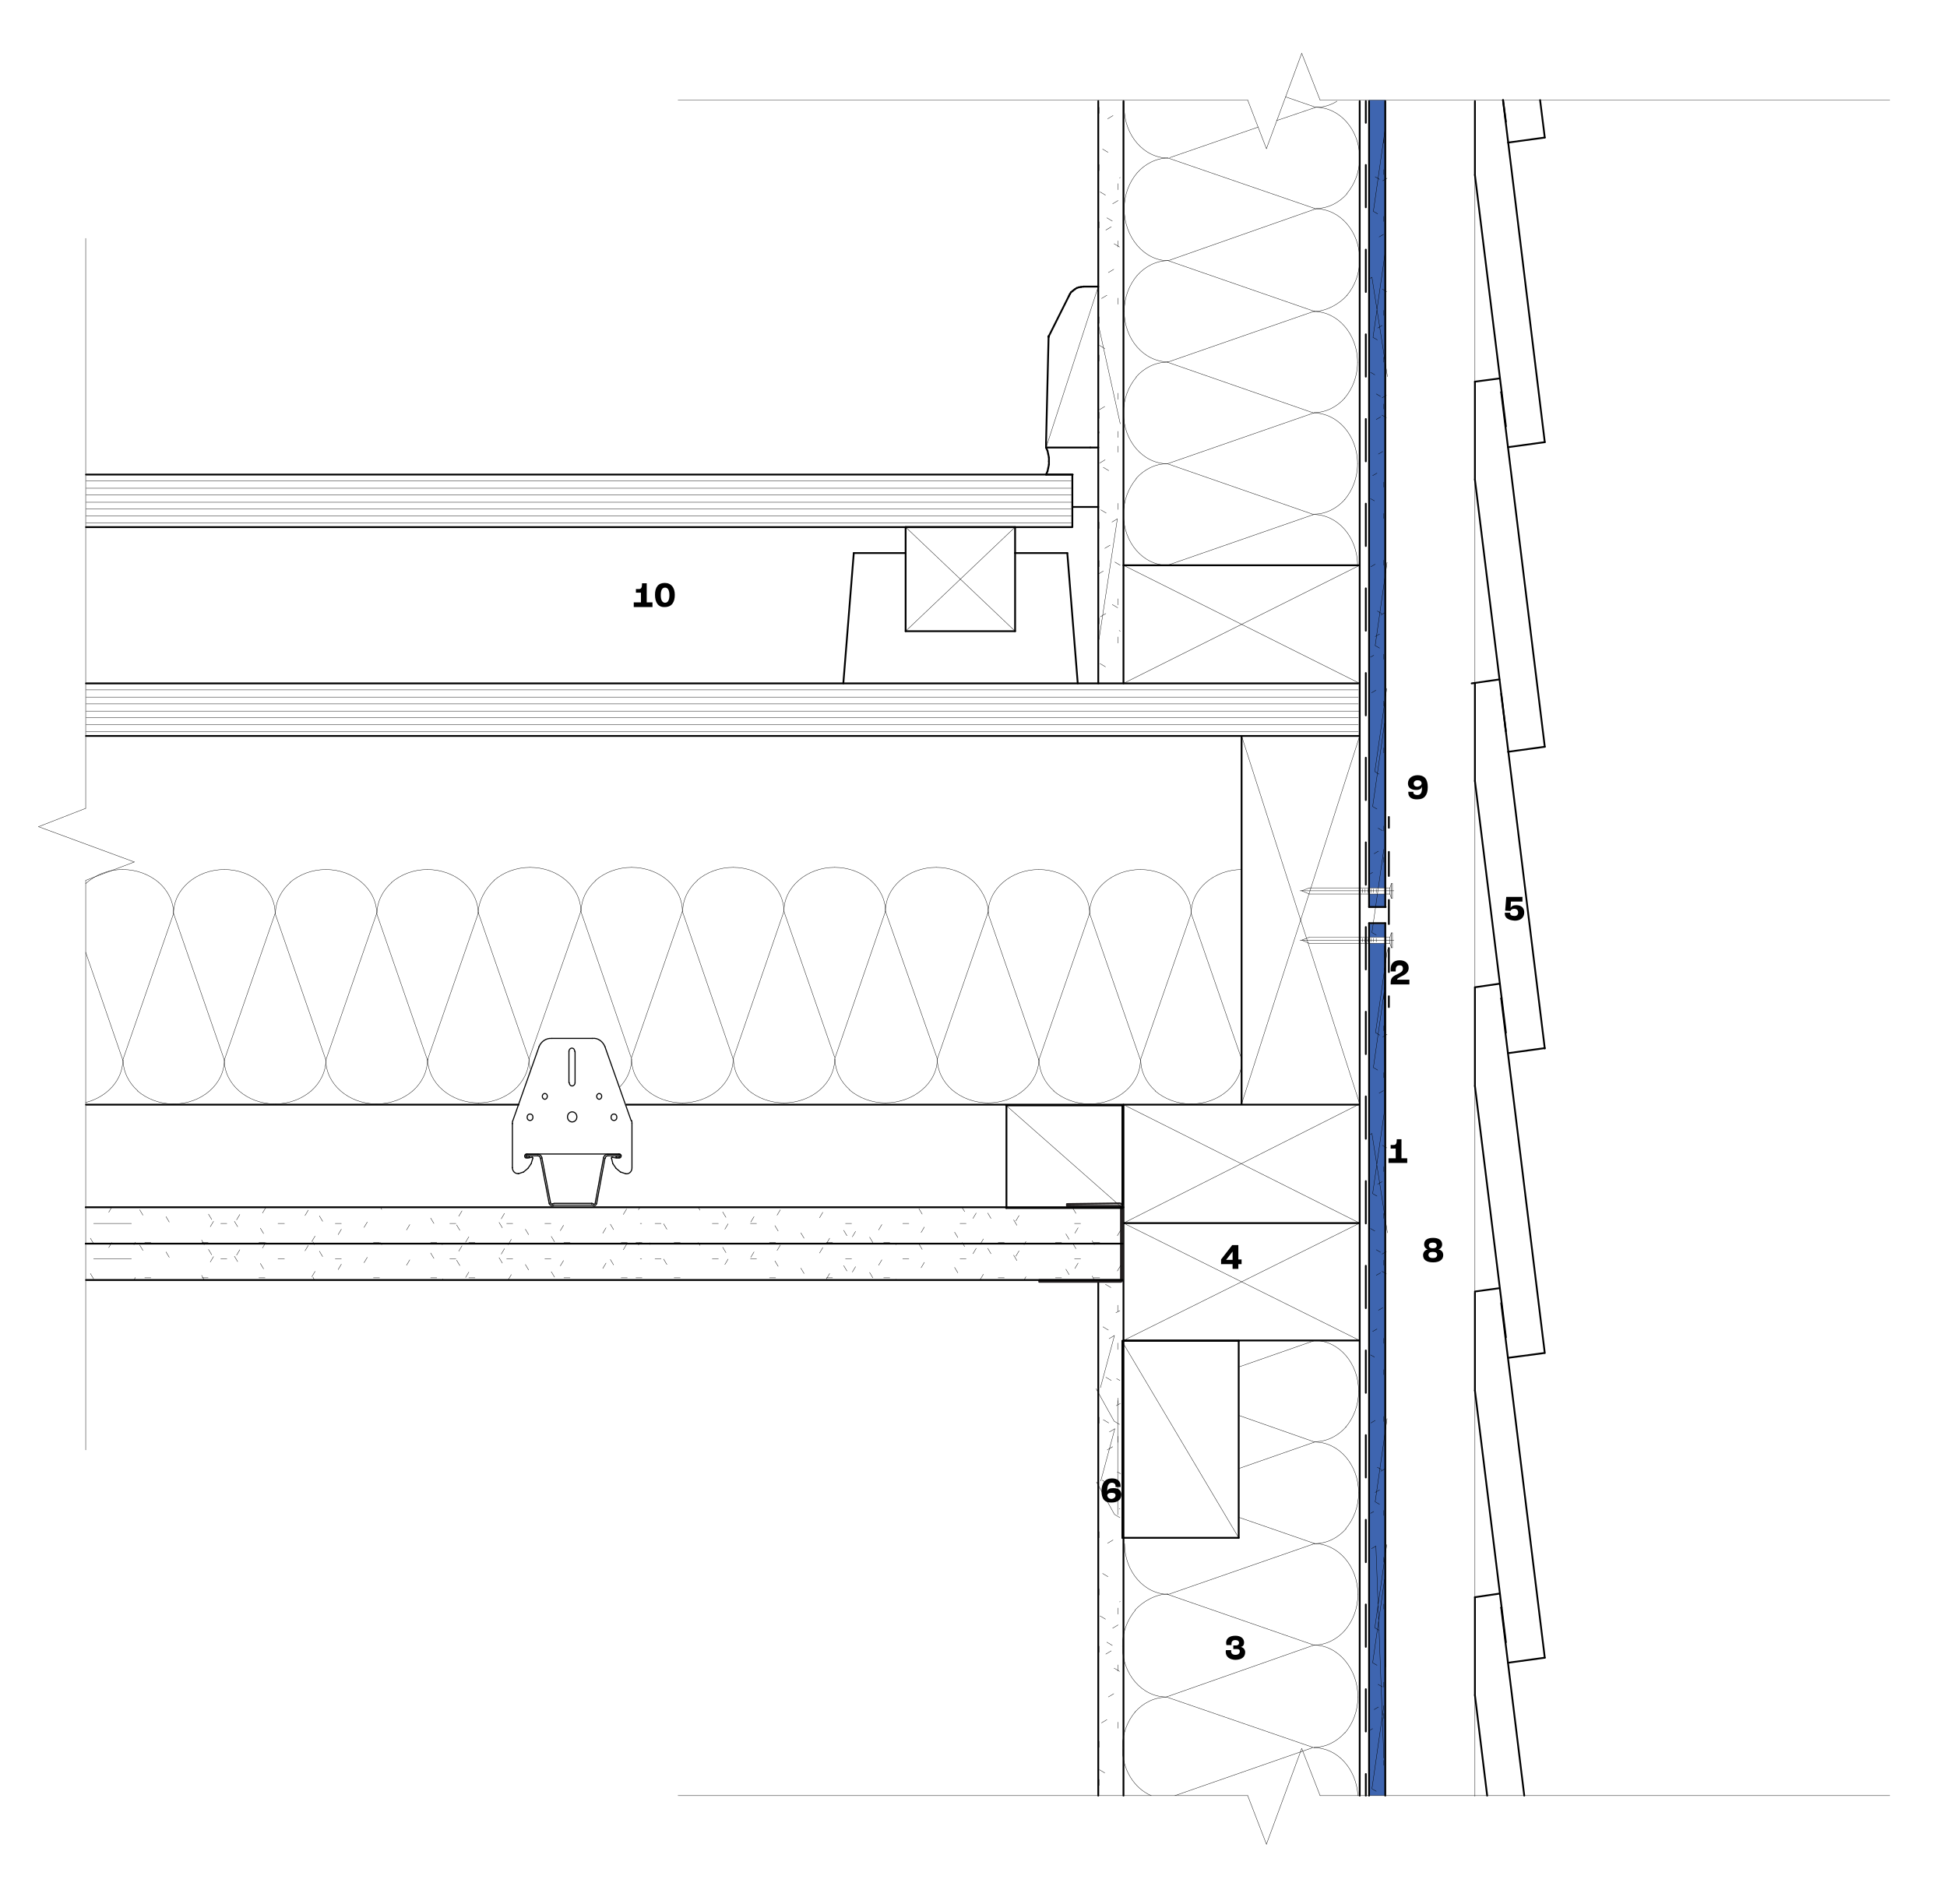 <?xml version="1.0" encoding="utf-8"?>
<!-- Generator: Adobe Illustrator 27.0.1, SVG Export Plug-In . SVG Version: 6.00 Build 0)  -->
<svg version="1.1" id="Layer_1" xmlns="http://www.w3.org/2000/svg" xmlns:xlink="http://www.w3.org/1999/xlink" x="0px" y="0px"
	 viewBox="0 0 540.7 528.9" style="enable-background:new 0 0 540.7 528.9;" xml:space="preserve">
<style type="text/css">
	.st0{fill:#3E65B0;}
	.st1{fill:none;stroke:#000000;stroke-width:0.5;stroke-linecap:round;stroke-linejoin:round;}
	.st2{fill:none;stroke:#000000;stroke-width:0.1;stroke-linecap:round;stroke-linejoin:round;}
	
		.st3{fill:none;stroke:#000000;stroke-width:0.5;stroke-linecap:round;stroke-linejoin:round;stroke-dasharray:0,0,11.759,11.759;}
	.st4{fill:none;stroke:#231F20;stroke-width:0.5;stroke-linecap:round;stroke-linejoin:round;}
	.st5{fill:none;stroke:#000000;stroke-width:0.3;stroke-linecap:round;stroke-linejoin:round;}
	.st6{fill:none;stroke:#000000;stroke-width:0.1;stroke-miterlimit:10;}
	.st7{fill:none;}
	.st8{fill:none;stroke:#000000;stroke-width:0.5;stroke-linecap:round;stroke-linejoin:round;stroke-dasharray:0,0,6.677,6.677;}
</style>
<g id="colour">
	<rect x="380.2" y="262" class="st0" width="4.5" height="236.7"/>
	<rect x="380.2" y="256.6" class="st0" width="4.5" height="3.7"/>
	<rect x="380.2" y="248.3" class="st0" width="4.5" height="3.6"/>
	<rect x="380.2" y="27.8" class="st0" width="4.6" height="218.8"/>
</g>
<g id="base">
	<g id="LWPOLYLINE">
		<polyline class="st1" points="377.6,157 312,157 312,189.8 		"/>
	</g>
	<g id="LWPOLYLINE-2">
		<line class="st1" x1="312" y1="372.3" x2="377.6" y2="372.3"/>
	</g>
	<g id="LINE">
		<line class="st1" x1="384.7" y1="251.9" x2="384.7" y2="28.1"/>
		<line class="st1" x1="384.7" y1="498.7" x2="384.7" y2="256.4"/>
	</g>
	<g id="LINE-2">
		<line class="st1" x1="312" y1="157" x2="312" y2="28.1"/>
	</g>
	<g id="LWPOLYLINE-3">
		<line class="st1" x1="344.8" y1="204.4" x2="344.8" y2="306.6"/>
	</g>
	<line class="st1" x1="305" y1="356.1" x2="305" y2="498.7"/>
	<line class="st1" x1="305" y1="28.1" x2="305" y2="189.8"/>
	<g id="LWPOLYLINE-4">
		<line class="st1" x1="312" y1="339.7" x2="377.6" y2="339.7"/>
	</g>
	<line class="st1" x1="23.9" y1="189.8" x2="377.2" y2="189.8"/>
	<line class="st1" x1="312" y1="306.8" x2="312" y2="498.7"/>
	<line class="st1" x1="377.6" y1="204.4" x2="23.9" y2="204.4"/>
	<line class="st2" x1="23.9" y1="193.6" x2="377.2" y2="193.6"/>
	<line class="st2" x1="23.9" y1="191.6" x2="377.2" y2="191.6"/>
	<line class="st2" x1="23.9" y1="197.5" x2="377.6" y2="197.5"/>
	<line class="st2" x1="23.9" y1="195.5" x2="377.2" y2="195.5"/>
	<line class="st2" x1="23.9" y1="201.3" x2="377.2" y2="201.3"/>
	<line class="st2" x1="23.9" y1="199.3" x2="377.2" y2="199.3"/>
	<line class="st2" x1="23.9" y1="203.2" x2="377.2" y2="203.2"/>
	<line class="st1" x1="144" y1="306.8" x2="23.9" y2="306.8"/>
	<line class="st1" x1="377.6" y1="306.8" x2="174" y2="306.8"/>
	<line class="st1" x1="23.9" y1="131.8" x2="297.5" y2="131.8"/>
	<polyline class="st1" points="23.9,146.4 297.8,146.4 297.8,131.8 	"/>
	<line class="st2" x1="23.9" y1="135.6" x2="297.5" y2="135.6"/>
	<line class="st2" x1="23.9" y1="133.6" x2="297.5" y2="133.6"/>
	<line class="st2" x1="23.9" y1="139.5" x2="297.8" y2="139.5"/>
	<line class="st2" x1="23.9" y1="137.5" x2="297.5" y2="137.5"/>
	<line class="st2" x1="23.9" y1="143.3" x2="297.5" y2="143.3"/>
	<line class="st2" x1="23.9" y1="141.3" x2="297.5" y2="141.3"/>
	<line class="st2" x1="23.9" y1="145.2" x2="297.5" y2="145.2"/>
	<g>
		<g id="LINE-3">
			<line class="st1" x1="305" y1="140.8" x2="297.9" y2="140.8"/>
		</g>
		<g id="LINE-4">
			<line class="st1" x1="297.9" y1="131.8" x2="290.5" y2="131.8"/>
		</g>
		<g id="LINE-5">
			<line class="st1" x1="291.3" y1="129" x2="291.3" y2="128.1"/>
		</g>
		<g id="LINE-6">
			<line class="st1" x1="302.8" y1="124.3" x2="305" y2="124.3"/>
		</g>
		<g id="LINE-7">
			<line class="st1" x1="291.3" y1="128.1" x2="291.3" y2="127.1"/>
		</g>
		<g id="LINE-8">
			<line class="st1" x1="291.3" y1="127.1" x2="291.1" y2="126.1"/>
		</g>
		<g id="LINE-9">
			<line class="st1" x1="291.1" y1="126.1" x2="290.9" y2="125.2"/>
		</g>
		<g id="LINE-10">
			<line class="st1" x1="291.1" y1="130" x2="291.3" y2="129"/>
		</g>
		<g id="LINE-11">
			<line class="st1" x1="290.5" y1="131.8" x2="290.9" y2="130.9"/>
		</g>
		<g id="LINE-12">
			<line class="st1" x1="290.9" y1="130.9" x2="291.1" y2="130"/>
		</g>
		<g id="LINE-13">
			<line class="st1" x1="290.9" y1="125.2" x2="290.5" y2="124.3"/>
		</g>
		<g id="LINE-14">
			<line class="st1" x1="297.9" y1="80.8" x2="298.4" y2="80.4"/>
		</g>
		<g id="LINE-15">
			<line class="st1" x1="298.4" y1="80.4" x2="299" y2="80"/>
		</g>
		<g id="LINE-16">
			<line class="st1" x1="299" y1="80" x2="299.6" y2="79.8"/>
		</g>
		<g id="LINE-17">
			<line class="st1" x1="299.6" y1="79.8" x2="300.2" y2="79.7"/>
		</g>
		<g id="LINE-18">
			<line class="st1" x1="300.2" y1="79.7" x2="300.9" y2="79.6"/>
		</g>
		<g id="LINE-19">
			<line class="st1" x1="300.9" y1="79.6" x2="305" y2="79.6"/>
		</g>
		<g id="LINE-20">
			<line class="st1" x1="302.8" y1="124.3" x2="290.5" y2="124.3"/>
		</g>
		<g id="LINE-21">
			<line class="st1" x1="291.2" y1="93.4" x2="291.3" y2="93.3"/>
		</g>
		<g id="LINE-22">
			<line class="st1" x1="296.8" y1="82.3" x2="297.1" y2="81.7"/>
		</g>
		<g id="LINE-23">
			<line class="st1" x1="291.3" y1="93.3" x2="296.8" y2="82.3"/>
		</g>
		<g id="LINE-24">
			<line class="st1" x1="297.1" y1="81.7" x2="297.4" y2="81.2"/>
		</g>
		<g id="LINE-25">
			<line class="st1" x1="297.4" y1="81.2" x2="297.9" y2="80.8"/>
		</g>
		<g id="LINE-26">
			<line class="st1" x1="291.2" y1="93.5" x2="291.2" y2="93.5"/>
		</g>
		<g id="LINE-27">
			<line class="st1" x1="291.2" y1="93.4" x2="291.2" y2="93.4"/>
		</g>
		<g id="LINE-28">
			<line class="st1" x1="291.2" y1="93.5" x2="291.2" y2="93.4"/>
		</g>
		<g id="LINE-29">
			<line class="st1" x1="290.5" y1="122.9" x2="291.2" y2="93.6"/>
		</g>
		<g id="LINE-30">
			<line class="st1" x1="290.5" y1="124.3" x2="290.5" y2="122.9"/>
		</g>
		<g id="LINE-31">
			<line class="st1" x1="291.2" y1="93.6" x2="291.2" y2="93.5"/>
		</g>
		<g id="LINE-32">
			<line class="st1" x1="291.2" y1="93.5" x2="291.2" y2="93.5"/>
		</g>
		<g id="LINE-33">
			<line class="st1" x1="291.2" y1="93.5" x2="291.2" y2="93.5"/>
		</g>
	</g>
	<g id="LINE-34">
		<line class="st1" x1="380.2" y1="251.9" x2="380.2" y2="28.1"/>
		<line class="st1" x1="380.2" y1="498.7" x2="380.2" y2="256.4"/>
	</g>
	<g id="LINE-35">
		<g>
			<line class="st1" x1="379.3" y1="498.7" x2="379.3" y2="492.7"/>
			<line class="st3" x1="379.3" y1="480.9" x2="379.3" y2="39.9"/>
			<line class="st1" x1="379.3" y1="34.1" x2="379.3" y2="28.1"/>
		</g>
	</g>
	<line class="st1" x1="377.6" y1="498.7" x2="377.6" y2="28.1"/>
	<line class="st1" x1="380.2" y1="251.9" x2="384.8" y2="251.9"/>
	<line class="st1" x1="384.7" y1="256.4" x2="380.2" y2="256.4"/>
</g>
<g id="Layer_10">
	<path class="st4" d="M296.3,334.4v0.5h14.8c0,0,0.1,0,0.1,0c0.1,0.1,0.1,0.2,0.1,0.2v20.2c0,0,0,0.1,0,0.1
		c-0.1,0.1-0.2,0.1-0.2,0.1h-22.5v0.5h22.5c0.1,0,0.2,0,0.2,0c0.3-0.1,0.5-0.4,0.5-0.6c0,0,0-0.1,0-0.1l0-20.3c0,0,0-0.1,0-0.2
		c-0.1-0.2-0.1-0.3-0.2-0.3c0,0-0.1-0.1-0.3-0.2c-0.1,0-0.2-0.1-0.3-0.1L296.3,334.4L296.3,334.4z"/>
	<line class="st1" x1="23.9" y1="355.5" x2="311.8" y2="355.5"/>
	<line class="st1" x1="23.8" y1="335.3" x2="312" y2="335.3"/>
	<line class="st1" x1="23.8" y1="345.4" x2="311.8" y2="345.4"/>
	<g>
		<path class="st5" d="M167.6,321.6c0.1-0.6,0.6-1,1.1-1"/>
		<path class="st5" d="M153.6,334.7c-0.4,0.3-1,0-1.1-0.5"/>
		<line class="st5" x1="171.9" y1="321" x2="168.8" y2="321"/>
		<line class="st5" x1="171.1" y1="321.1" x2="171.9" y2="321.1"/>
		<line class="st5" x1="171.8" y1="321.5" x2="171.1" y2="321.5"/>
		<line class="st5" x1="168.8" y1="320.6" x2="171.8" y2="320.6"/>
		<path class="st5" d="M146.4,321.5c-0.2,0-0.4-0.2-0.4-0.5c0-0.3,0.2-0.5,0.4-0.5"/>
		<line class="st5" x1="147" y1="321.5" x2="146.4" y2="321.5"/>
		<line class="st5" x1="147" y1="321.1" x2="147" y2="321.5"/>
		<path class="st5" d="M153.8,334.7c-0.1,0-0.1,0-0.2,0.1"/>
		<line class="st5" x1="164.3" y1="334.7" x2="153.8" y2="334.7"/>
		<path class="st5" d="M164.5,334.7c-0.1,0-0.1-0.1-0.2-0.1"/>
		<path class="st5" d="M165.7,334.2c-0.1,0.6-0.7,0.8-1.1,0.5"/>
		<line class="st5" x1="168" y1="321.7" x2="165.7" y2="334.2"/>
		<path class="st5" d="M168.8,321c-0.4,0-0.7,0.3-0.7,0.7"/>
		<path class="st5" d="M171.9,321.1C171.9,321.1,171.9,321,171.9,321.1C171.9,321,171.9,321,171.9,321.1"/>
		<line class="st5" x1="171.1" y1="321.5" x2="171.1" y2="321.1"/>
		<path class="st5" d="M171.8,321.5c0.2,0,0.4-0.2,0.4-0.5c0-0.3-0.2-0.5-0.4-0.5"/>
		<line class="st5" x1="165.3" y1="334.1" x2="167.6" y2="321.6"/>
		<path class="st5" d="M164.8,334.4c0.2,0.1,0.5,0,0.5-0.2"/>
		<path class="st5" d="M164.3,334.2c0.2,0,0.3,0,0.4,0.1"/>
		<line class="st5" x1="153.8" y1="334.2" x2="164.3" y2="334.2"/>
		<path class="st5" d="M153.4,334.4c0.1-0.1,0.3-0.1,0.4-0.1"/>
		<path class="st5" d="M152.9,334.1c0,0.3,0.3,0.4,0.5,0.2"/>
		<line class="st5" x1="150.5" y1="321.6" x2="152.9" y2="334.1"/>
		<path class="st5" d="M149.4,320.6c0.5,0,1,0.4,1.1,1"/>
		<line class="st5" x1="146.4" y1="320.6" x2="149.4" y2="320.6"/>
		<line class="st5" x1="146.3" y1="321.1" x2="147" y2="321.1"/>
		<path class="st5" d="M146.3,321C146.3,321,146.3,321,146.3,321C146.3,321,146.3,321.1,146.3,321"/>
		<line class="st5" x1="149.4" y1="321" x2="146.3" y2="321"/>
		<path class="st5" d="M150.1,321.7c-0.1-0.4-0.4-0.7-0.7-0.7"/>
		<line class="st5" x1="152.5" y1="334.2" x2="150.1" y2="321.7"/>
		<line class="st5" x1="172.2" y1="320.6" x2="171.8" y2="320.6"/>
		<path class="st5" d="M158,292c0-0.5,0.4-0.9,0.8-0.9c0.5,0,0.8,0.4,0.8,0.9"/>
		<line class="st5" x1="158" y1="300.7" x2="158" y2="292"/>
		<path class="st5" d="M159.7,300.7c0,0.5-0.4,0.9-0.8,0.9c-0.5,0-0.8-0.4-0.8-0.9"/>
		<line class="st5" x1="159.7" y1="292" x2="159.7" y2="300.7"/>
		<ellipse class="st5" cx="147.2" cy="310.3" rx="0.8" ry="0.9"/>
		<path class="st5" d="M160.2,310.2c0,0.8-0.6,1.4-1.3,1.4c-0.7,0-1.3-0.6-1.3-1.4s0.6-1.4,1.3-1.4
			C159.6,308.8,160.2,309.4,160.2,310.2z"/>
		<path class="st5" d="M152,304.5c0,0.4-0.3,0.8-0.7,0.8c-0.4,0-0.7-0.4-0.7-0.8s0.3-0.8,0.7-0.8C151.7,303.7,152,304,152,304.5z"/>
		<path class="st5" d="M167.1,304.5c0,0.4-0.3,0.8-0.7,0.8c-0.4,0-0.7-0.4-0.7-0.8s0.3-0.8,0.7-0.8
			C166.8,303.7,167.1,304,167.1,304.5z"/>
		<ellipse class="st5" cx="170.5" cy="310.3" rx="0.8" ry="0.9"/>
		<path class="st5" d="M147.8,321.4l-1.2,0.2h-0.3c-0.3,0.1-0.6-0.1-0.6-0.5c0-0.3,0.2-0.6,0.5-0.6H172c0.3,0,0.6,0.3,0.5,0.6
			c0,0.3-0.3,0.6-0.6,0.5h-0.8l-1.2-0.2"/>
		<path class="st5" d="M148,321.6c0-0.1-0.1-0.2-0.2-0.2"/>
		<line class="st5" x1="147.5" y1="323.2" x2="148" y2="321.6"/>
		<line class="st5" x1="146.6" y1="324.5" x2="147.5" y2="323.2"/>
		<line class="st5" x1="145.4" y1="325.5" x2="146.6" y2="324.5"/>
		<line class="st5" x1="143.9" y1="326" x2="145.4" y2="325.5"/>
		<path class="st5" d="M142.3,324.3c0,1,0.8,1.8,1.7,1.6"/>
		<line class="st5" x1="142.3" y1="312" x2="142.3" y2="324.3"/>
		<path class="st5" d="M142.4,311.3c-0.1,0.2-0.1,0.5-0.1,0.8"/>
		<line class="st5" x1="149.7" y1="290.7" x2="142.4" y2="311.3"/>
		<path class="st5" d="M153.2,288.4c-1.5-0.1-2.9,0.8-3.5,2.3"/>
		<line class="st5" x1="164.5" y1="288.4" x2="153.2" y2="288.4"/>
		<path class="st5" d="M168,290.7c-0.6-1.5-2-2.5-3.5-2.3"/>
		<line class="st5" x1="175.3" y1="311.3" x2="168" y2="290.7"/>
		<path class="st5" d="M175.5,312c0-0.3,0-0.5-0.1-0.8"/>
		<line class="st5" x1="175.5" y1="324.3" x2="175.5" y2="312"/>
		<path class="st5" d="M173.8,326c0.9,0.1,1.7-0.6,1.7-1.6"/>
		<line class="st5" x1="172.3" y1="325.5" x2="173.8" y2="326"/>
		<line class="st5" x1="171.1" y1="324.5" x2="172.3" y2="325.5"/>
		<line class="st5" x1="170.2" y1="323.2" x2="171.1" y2="324.5"/>
		<line class="st5" x1="169.8" y1="321.6" x2="170.2" y2="323.2"/>
		<path class="st5" d="M170,321.4c-0.1,0-0.2,0.1-0.2,0.2"/>
	</g>
</g>
<g id="timber_cut">
	<g id="LINE-36">
		<polyline class="st2" points="344.8,204.4 377.6,306.6 312,339.7 377.6,372.3 		"/>
	</g>
	<g id="LINE-37">
		<line class="st2" x1="377.6" y1="204.4" x2="344.8" y2="306.6"/>
	</g>
	<g id="LINE-38">
		<line class="st2" x1="312" y1="189.8" x2="377.6" y2="157"/>
	</g>
	<g id="LINE-39">
		<line class="st2" x1="377.6" y1="189.8" x2="312" y2="157"/>
	</g>
	<polyline class="st2" points="312,372.3 377.6,339.7 312,306.8 	"/>
	<line class="st2" x1="281.9" y1="175.3" x2="251.5" y2="146.4"/>
	<line class="st2" x1="281.9" y1="146.4" x2="251.5" y2="175.3"/>
	<line class="st6" x1="305" y1="79.6" x2="290.5" y2="124.3"/>
</g>
<g id="insul">
	<g>
		<g>
			<g>
				<path class="st2" d="M377,128.8c0,3.9-1.4,7.4-3.6,10"/>
				<path class="st2" d="M373.5,138.7c-2.2,2.5-5.3,4.1-8.6,4.1"/>
				<path class="st2" d="M377,100.6c0,3.9-1.4,7.4-3.6,10"/>
				<path class="st2" d="M373.5,110.5c-2.2,2.5-5.3,4.1-8.6,4.1"/>
				<path class="st2" d="M324.2,128.8c-6.7,0-12.2-6.3-12.2-14.1"/>
				<path class="st2" d="M324.2,157c-6.7,0-12.2-6.3-12.2-14.1"/>
				<line class="st2" x1="364.8" y1="86.5" x2="324.2" y2="100.6"/>
				<path class="st2" d="M364.8,86.5c6.7,0,12.2,6.3,12.2,14.1"/>
				<path class="st2" d="M364.8,114.7c6.7,0,12.2,6.3,12.2,14.1"/>
				<line class="st2" x1="364.8" y1="114.7" x2="324.2" y2="128.8"/>
				<path class="st2" d="M312,142.9c0-3.9,1.4-7.4,3.6-10"/>
				<path class="st2" d="M315.5,132.9c2.2-2.5,5.3-4.1,8.6-4.1"/>
				<line class="st2" x1="364.8" y1="142.9" x2="324.2" y2="128.8"/>
				<path class="st2" d="M312,114.7c0-3.9,1.4-7.4,3.6-10"/>
				<path class="st2" d="M315.5,104.7c2.2-2.5,5.3-4.1,8.6-4.1"/>
				<line class="st2" x1="364.8" y1="114.7" x2="324.2" y2="100.6"/>
				<path class="st2" d="M364.8,142.9c6.7,0,12.2,6.3,12.2,14.1"/>
				<line class="st2" x1="364.8" y1="142.9" x2="324.2" y2="157"/>
			</g>
			<g>
				<line class="st2" x1="324.4" y1="72.4" x2="365.1" y2="86.5"/>
				<path class="st2" d="M324.4,100.5c-6.7,0-12.2-6.3-12.2-14.1"/>
				<path class="st2" d="M312.2,86.5c0-3.9,1.4-7.4,3.6-10"/>
				<path class="st2" d="M315.8,76.5c2.2-2.5,5.3-4.1,8.6-4.1"/>
				<path class="st2" d="M377.6,43.8c0,3.9-1.4,7.4-3.6,10"/>
				<path class="st2" d="M374.1,53.8c-2.2,2.5-5.3,4.1-8.6,4.1"/>
				<path class="st2" d="M371.3,28.1c-1.7,1.1-3.7,1.7-5.8,1.7"/>
				<path class="st2" d="M365.4,29.8c6.7,0,12.2,6.3,12.2,14.1"/>
				<line class="st2" x1="349.4" y1="35.3" x2="324.8" y2="43.8"/>
				<line class="st2" x1="365.4" y1="29.8" x2="354.5" y2="33.5"/>
				<line class="st2" x1="365.4" y1="58" x2="324.4" y2="43.9"/>
				<line class="st2" x1="365.4" y1="29.8" x2="357" y2="26.9"/>
				<line class="st2" x1="365.4" y1="58" x2="324.4" y2="72.4"/>
			</g>
			<g>
				<path class="st2" d="M377.6,72.1c0,3.9-1.4,7.4-3.6,10"/>
				<path class="st2" d="M374.1,82c-2.2,2.5-5.9,4.5-9.2,4.5"/>
				<path class="st2" d="M365.4,58c6.7,0,12.2,6.3,12.2,14.1"/>
			</g>
		</g>
		<g>
			<path class="st2" d="M324.4,43.9c-6.7,0-12.2-6.3-12.2-14.1"/>
			<path class="st2" d="M324.4,72.4c-6.7,0-12.2-6.6-12.2-14.4"/>
			<path class="st2" d="M312.2,58c0-3.9,1.4-7.4,3.6-10"/>
			<path class="st2" d="M315.8,48c2.2-2.5,5.3-4.1,8.6-4.1"/>
			<path class="st2" d="M312.2,29.8c0-0.6,0-1.2,0.1-1.7"/>
		</g>
	</g>
	<g>
		<g>
			<g>
				<g>
					<path class="st2" d="M316.7,241.5c3.9,0,7.4,1.4,10,3.6"/>
					<path class="st2" d="M326.7,245.1c2.5,2.2,4.1,5.3,4.1,8.6"/>
					<path class="st2" d="M288.5,241.5c3.9,0,7.4,1.4,10,3.6"/>
					<path class="st2" d="M298.5,245.1c2.5,2.2,4.1,5.3,4.1,8.6"/>
					<path class="st2" d="M316.7,294.4c0,6.7-6.3,12.2-14.1,12.2"/>
					<path class="st2" d="M344.9,294.4c0,6.7-6.3,12.2-14.1,12.2"/>
					<line class="st2" x1="274.4" y1="253.7" x2="288.5" y2="294.4"/>
					<path class="st2" d="M274.4,253.7c0-6.7,6.3-12.2,14.1-12.2"/>
					<path class="st2" d="M302.6,253.7c0-6.7,6.3-12.2,14.1-12.2"/>
					<line class="st2" x1="302.6" y1="253.7" x2="316.7" y2="294.4"/>
					<path class="st2" d="M330.8,306.6c-3.9,0-7.4-1.4-10-3.6"/>
					<path class="st2" d="M320.9,303c-2.5-2.2-4.1-5.3-4.1-8.6"/>
					<line class="st2" x1="330.8" y1="253.7" x2="316.7" y2="294.4"/>
					<path class="st2" d="M302.6,306.6c-3.9,0-7.4-1.4-10-3.6"/>
					<path class="st2" d="M292.7,303c-2.5-2.2-4.1-5.3-4.1-8.6"/>
					<line class="st2" x1="302.6" y1="253.7" x2="288.5" y2="294.4"/>
					<path class="st2" d="M330.8,253.7c0-6.7,6.3-12.2,14.1-12.2"/>
					<line class="st2" x1="330.8" y1="253.7" x2="344.9" y2="294.4"/>
				</g>
				<g>
					<line class="st2" x1="260.3" y1="294.1" x2="274.4" y2="253.4"/>
					<path class="st2" d="M288.5,294.1c0,6.7-6.3,12.2-14.1,12.2"/>
					<path class="st2" d="M274.4,306.3c-3.9,0-7.4-1.4-10-3.6"/>
					<path class="st2" d="M264.4,302.7c-2.5-2.2-4.1-5.3-4.1-8.6"/>
					<path class="st2" d="M231.8,240.9c3.9,0,7.4,1.4,10,3.6"/>
					<path class="st2" d="M241.8,244.5c2.5,2.2,4.1,5.3,4.1,8.6"/>
					<path class="st2" d="M203.6,240.9c3.9,0,7.4,1.4,10,3.6"/>
					<path class="st2" d="M213.6,244.5c2.5,2.2,4.1,5.3,4.1,8.6"/>
					<path class="st2" d="M217.7,253.1c0-6.7,6.3-12.2,14.1-12.2"/>
					<line class="st2" x1="217.7" y1="253.1" x2="231.8" y2="293.7"/>
					<line class="st2" x1="245.9" y1="253.1" x2="231.8" y2="294.1"/>
					<line class="st2" x1="217.7" y1="253.1" x2="203.6" y2="294.1"/>
					<line class="st2" x1="245.9" y1="253.1" x2="260.3" y2="294.1"/>
				</g>
				<g>
					<path class="st2" d="M260,240.9c3.9,0,7.4,1.4,10,3.6"/>
					<path class="st2" d="M270,244.5c2.5,2.2,4.5,5.9,4.5,9.2"/>
					<path class="st2" d="M245.9,253.1c0-6.7,6.3-12.2,14.1-12.2"/>
				</g>
			</g>
			<g>
				<path class="st2" d="M231.8,294.1c0,6.7-6.3,12.2-14.1,12.2"/>
				<path class="st2" d="M260.3,294.1c0,6.7-6.6,12.2-14.4,12.2"/>
				<path class="st2" d="M245.9,306.3c-3.9,0-7.4-1.4-10-3.6"/>
				<path class="st2" d="M236,302.7c-2.5-2.2-4.1-5.3-4.1-8.6"/>
				<path class="st2" d="M217.7,306.3c-3.9,0-7.4-1.4-10-3.6"/>
				<path class="st2" d="M207.8,302.7c-2.5-2.2-4.1-5.3-4.1-8.6"/>
			</g>
		</g>
		<g>
			<g>
				<g>
					<path class="st2" d="M90.5,241.5c-3.9,0-7.4,1.4-10,3.6"/>
					<path class="st2" d="M80.6,245.1c-2.5,2.2-4.1,5.3-4.1,8.6"/>
					<path class="st2" d="M118.7,241.5c-3.9,0-7.4,1.4-10,3.6"/>
					<path class="st2" d="M108.8,245.1c-2.5,2.2-4.1,5.3-4.1,8.6"/>
					<path class="st2" d="M90.5,294.4c0,6.7,6.3,12.2,14.1,12.2"/>
					<path class="st2" d="M62.3,294.4c0,6.7,6.3,12.2,14.1,12.2"/>
					<line class="st2" x1="132.8" y1="253.7" x2="118.7" y2="294.4"/>
					<path class="st2" d="M132.8,253.7c0-6.7-6.3-12.2-14.1-12.2"/>
					<path class="st2" d="M104.6,253.7c0-6.7-6.3-12.2-14.1-12.2"/>
					<line class="st2" x1="104.6" y1="253.7" x2="90.5" y2="294.4"/>
					<path class="st2" d="M76.4,306.6c3.9,0,7.4-1.4,10-3.6"/>
					<path class="st2" d="M86.4,303c2.5-2.2,4.1-5.3,4.1-8.6"/>
					<line class="st2" x1="76.4" y1="253.7" x2="90.5" y2="294.4"/>
					<path class="st2" d="M104.6,306.6c3.9,0,7.4-1.4,10-3.6"/>
					<path class="st2" d="M114.6,303c2.5-2.2,4.1-5.3,4.1-8.6"/>
					<line class="st2" x1="104.6" y1="253.7" x2="118.7" y2="294.4"/>
					<path class="st2" d="M76.4,253.7c0-6.7-6.3-12.2-14.1-12.2"/>
					<line class="st2" x1="76.4" y1="253.7" x2="62.3" y2="294.4"/>
				</g>
				<g>
					<line class="st2" x1="146.9" y1="294.1" x2="132.8" y2="253.4"/>
					<path class="st2" d="M118.8,294.1c0,6.7,6.3,12.2,14.1,12.2"/>
					<path class="st2" d="M132.8,306.3c3.9,0,7.4-1.4,10-3.6"/>
					<path class="st2" d="M142.8,302.7c2.5-2.2,4.1-5.3,4.1-8.6"/>
					<path class="st2" d="M175.4,240.9c-3.9,0-7.4,1.4-10,3.6"/>
					<path class="st2" d="M165.5,244.5c-2.5,2.2-4.1,5.3-4.1,8.6"/>
					<path class="st2" d="M203.6,240.9c-3.9,0-7.4,1.4-10,3.6"/>
					<path class="st2" d="M193.7,244.5c-2.5,2.2-4.1,5.3-4.1,8.6"/>
					<path class="st2" d="M189.5,253.1c0-6.7-6.3-12.2-14.1-12.2"/>
					<line class="st2" x1="189.5" y1="253.1" x2="175.4" y2="293.7"/>
					<line class="st2" x1="161.3" y1="253.1" x2="175.4" y2="294.1"/>
					<line class="st2" x1="189.5" y1="253.1" x2="203.6" y2="294.1"/>
					<line class="st2" x1="161.3" y1="253.1" x2="146.9" y2="294.1"/>
				</g>
				<g>
					<path class="st2" d="M147.2,240.9c-3.9,0-7.4,1.4-10,3.6"/>
					<path class="st2" d="M137.3,244.5c-2.5,2.2-4.5,5.9-4.5,9.2"/>
					<path class="st2" d="M161.3,253.1c0-6.7-6.3-12.2-14.1-12.2"/>
				</g>
			</g>
			<g>
				<path class="st2" d="M175.4,294.1c0,6.7,6.3,12.2,14.1,12.2"/>
				<path class="st2" d="M146.9,294.1c0,1.1,0.2,2.1,0.5,3.1"/>
				<path class="st2" d="M172,302c2.1-2.1,3.4-4.9,3.4-7.9"/>
				<path class="st2" d="M189.5,306.3c3.9,0,7.4-1.4,10-3.6"/>
				<path class="st2" d="M199.5,302.7c2.5-2.2,4.1-5.3,4.1-8.6"/>
			</g>
		</g>
		<g>
			<path class="st2" d="M34.1,241.5c3.9,0,7.4,1.4,10,3.6"/>
			<path class="st2" d="M44.1,245.1c2.5,2.2,4.1,5.3,4.1,8.6"/>
			<path class="st2" d="M34.1,294.4c0,5.6-4.4,10.3-10.3,11.8"/>
			<path class="st2" d="M62.3,294.4c0,6.7-6.3,12.2-14.1,12.2"/>
			<path class="st2" d="M23.8,245.4c2.6-2.4,6.2-3.9,10.3-3.9"/>
			<line class="st2" x1="23.8" y1="264.5" x2="34.1" y2="294.4"/>
			<path class="st2" d="M48.2,306.6c-3.9,0-7.4-1.4-10-3.6"/>
			<path class="st2" d="M38.3,303c-2.5-2.2-4.1-5.3-4.1-8.6"/>
			<line class="st2" x1="48.2" y1="253.7" x2="34.1" y2="294.4"/>
			<path class="st2" d="M48.2,253.7c0-6.7,6.3-12.2,14.1-12.2"/>
			<line class="st2" x1="48.2" y1="253.7" x2="62.3" y2="294.4"/>
		</g>
	</g>
	<g>
		<g>
			<g>
				<path class="st2" d="M365.1,400.5c6.7,0,12.2,6.3,12.2,14.1"/>
				<path class="st2" d="M365.1,372.3c6.7,0,12.2,6.3,12.2,14.1"/>
				<line class="st2" x1="324.5" y1="442.8" x2="365.1" y2="428.7"/>
				<path class="st2" d="M324.5,442.8c-6.7,0-12.2-6.3-12.2-14.1"/>
				<line class="st2" x1="344.2" y1="407.8" x2="365.1" y2="400.5"/>
				<path class="st2" d="M377.3,386.4c0,3.9-1.4,7.4-3.6,10"/>
				<path class="st2" d="M373.8,396.3c-2.2,2.5-5.3,4.1-8.6,4.1"/>
				<line class="st2" x1="344" y1="393.1" x2="365.1" y2="400.5"/>
				<path class="st2" d="M377.3,414.6c0,3.9-1.4,7.4-3.6,10"/>
				<path class="st2" d="M373.8,424.6c-2.2,2.5-5.3,4.1-8.6,4.1"/>
				<line class="st2" x1="344" y1="421.4" x2="365.1" y2="428.7"/>
				<line class="st2" x1="344.2" y1="379.6" x2="365.1" y2="372.3"/>
			</g>
			<g>
				<line class="st2" x1="364.9" y1="456.9" x2="324.2" y2="442.8"/>
				<path class="st2" d="M364.9,428.7c6.7,0,12.2,6.3,12.2,14.1"/>
				<path class="st2" d="M377.1,442.8c0,3.9-1.4,7.4-3.6,10"/>
				<path class="st2" d="M373.5,452.8c-2.2,2.5-5.3,4.1-8.6,4.1"/>
				<path class="st2" d="M311.7,485.4c0-3.9,1.4-7.4,3.6-10"/>
				<path class="st2" d="M315.2,475.5c2.2-2.5,5.3-4.1,8.6-4.1"/>
				<path class="st2" d="M319.7,498.7c-4.7-2-8-7.2-8-13.2"/>
				<line class="st2" x1="326.3" y1="498.7" x2="364.5" y2="485.4"/>
				<line class="st2" x1="323.9" y1="471.3" x2="364.9" y2="485.4"/>
				<line class="st2" x1="323.9" y1="471.3" x2="364.9" y2="456.9"/>
			</g>
			<g>
				<path class="st2" d="M311.7,457.2c0-3.9,1.4-7.4,3.6-10"/>
				<path class="st2" d="M315.2,447.2c2.2-2.5,5.9-4.5,9.2-4.5"/>
				<path class="st2" d="M323.9,471.3c-6.7,0-12.2-6.3-12.2-14.1"/>
			</g>
		</g>
		<g>
			<path class="st2" d="M364.9,485.4c6.5,0,11.8,5.9,12.2,13.3"/>
			<path class="st2" d="M364.9,456.9c6.7,0,12.2,6.6,12.2,14.4"/>
			<path class="st2" d="M377.1,471.3c0,3.9-1.4,7.4-3.6,10"/>
			<path class="st2" d="M373.5,481.2c-2.2,2.5-5.3,4.1-8.6,4.1"/>
		</g>
	</g>
</g>
<g id="cradles">
	<g>
		<g id="LINE-40">
			<line class="st1" x1="251.5" y1="146.4" x2="251.5" y2="153.6"/>
		</g>
		<g id="LINE-41">
			<line class="st1" x1="281.9" y1="153.6" x2="281.9" y2="146.4"/>
		</g>
		<g id="LINE-42">
			<line class="st1" x1="281.9" y1="146.4" x2="251.5" y2="146.4"/>
		</g>
		<g id="LINE-43">
			<line class="st1" x1="281.9" y1="153.6" x2="281.9" y2="175.3"/>
		</g>
		<g id="LINE-44">
			<line class="st1" x1="281.9" y1="175.3" x2="251.5" y2="175.3"/>
		</g>
		<g id="LINE-45">
			<line class="st1" x1="251.5" y1="175.3" x2="251.5" y2="153.6"/>
		</g>
		<g id="LINE-46">
			<line class="st1" x1="237.1" y1="153.6" x2="234.2" y2="189.8"/>
		</g>
		<g id="LINE-47">
			<line class="st1" x1="251.5" y1="153.6" x2="237.1" y2="153.6"/>
		</g>
		<g id="LINE-48">
			<line class="st1" x1="299.3" y1="189.8" x2="296.4" y2="153.6"/>
		</g>
		<g id="LINE-49">
			<line class="st1" x1="296.4" y1="153.6" x2="281.9" y2="153.6"/>
		</g>
	</g>
</g>
<g id="conc">
	<g id="HATCH">
		<polyline class="st7" points="83.4,345.7 178.2,345.7 178.2,335.3 		"/>
		<path class="st2" d="M61.3,339.8h1.7 M77.2,339.8H79 M177.8,339.8h0.4 M40.2,345.1h1.7 M56.1,345.1h1.7 M156.6,345.1h1.7
			 M172.5,345.1h1.7 M93.1,339.8h1.7 M124.9,339.8h1.7 M71.9,345.1h1.7 M103.7,345.1h1.7 M26,339.8h8.8h1.7 M140.7,339.8h1.7
			 M151.3,339.8h1.7 M119.6,345.1h1.7 M130.2,345.1h1.7 M26,345.4l-0.9-1.5 M58.8,338.7l-0.9-1.5 M66,340.7l-0.9-1.5 M139.5,341
			l-0.9-1.5 M146.8,342.9l-0.9-1.5 M39.7,337.5l-0.9-1.5 M73.2,342.6l-0.9-1.5 M87.3,345.7l-0.4-0.8 M106,335.9l-0.3-0.6
			 M120.5,339.8l-0.9-1.5 M154,344.9l-0.9-1.5 M47,339.4l-0.9-1.5 M56.7,345.7l-0.7-1.3 M89.6,339.2l-0.9-1.5 M127.7,341.7l-0.9-1.5
			 M170.4,341.5l-0.9-1.5 M177.7,335.3l-0.4,0.7 M142,344.2l-0.9,1.5 M113.8,340.1l-0.9,1.5 M87.5,343.3l-0.9,1.5 M85.6,336.1
			l-0.9,1.5 M59.3,339.2l-0.9,1.5 M31,335.3l-0.8,1.4 M168.3,341l-0.9,1.5 M140.1,337l-0.9,1.5 M130.2,343.5l-0.9,1.5 M102,339.4
			l-0.9,1.5 M73.8,335.4l-0.9,1.5 M156.5,340.3l-0.9,1.5 M128.3,336.3l-0.9,1.5 M123,345.4l-0.2,0.3 M94.8,341.4l-0.9,1.5
			 M66.6,337.3l-0.9,1.5 M37.6,345l-0.4,0.7"/>
	</g>
	<g id="HATCH-2">
		<path class="st2" d="M234.8,349.6h1.7 M250.7,349.6h1.7 M213.7,354.9h1.7 M229.5,354.9h1.7 M181.9,349.6h1.7 M266.6,349.6h1.7
			 M298.4,349.6h1.7 M245.4,354.9h1.7 M277.2,354.9h1.7 M197.8,349.6h1.7 M208.4,349.6h1.7 M176.6,354.9h1.7 M187.2,354.9h1.7
			 M293.1,354.9h1.7 M303.7,354.9h1.7 M194.4,345.9l-0.5-0.8 M235.2,353l-0.9-1.5 M242.4,354.9l-0.9-1.5 M267.9,346.2l-0.7-1.1
			 M275.2,348.2l-0.9-1.5 M201.6,347.9l-0.9-1.5 M216.1,351.7l-0.9-1.5 M248.9,355.5l-0.1-0.2 M282.4,350.1l-0.9-1.5 M296.9,354
			l-0.9-1.5 M185.2,351.2l-0.9-1.5 M223.3,353.7l-0.9-1.5 M256.1,347l-0.9-1.5 M266,353.5l-0.9-1.5 M303.9,355.5l-0.6-1.1
			 M298.8,346.8l-0.9-1.5 M284.9,354.6l-0.5,0.9 M256.7,350.6l-0.9,1.5 M230.4,353.7l-0.9,1.5 M228.5,346.5l-0.9,1.5 M202.2,349.7
			l-0.9,1.5 M174,345.6l-0.9,1.5 M311.2,351.5l-0.9,1.5 M283,347.4l-0.9,1.5 M273.1,353.9l-0.9,1.5 M244.9,349.9l-0.9,1.5
			 M216.7,345.8l-0.9,1.5 M299.4,350.8l-0.9,1.5 M271.1,346.7l-0.9,1.5 M237.6,351.8l-0.9,1.5 M209.4,347.7l-0.9,1.5 M180.5,355.5
			L180.5,355.5 M180.4,345.1L180.4,345.1"/>
	</g>
	<g id="HATCH-3">
		<polyline class="st7" points="83.4,355.5 178.2,355.5 178.2,345.1 		"/>
		<path class="st2" d="M61.3,349.6h1.7 M77.2,349.6H79 M177.8,349.6h0.4 M40.2,354.9h1.7 M56.1,354.9h1.7 M156.6,354.9h1.7
			 M172.5,354.9h1.7 M93.1,349.6h1.7 M124.9,349.6h1.7 M71.9,354.9h1.7 M103.7,354.9h1.7 M26,349.6h8.8h1.7 M140.7,349.6h1.7
			 M151.3,349.6h1.7 M119.6,354.9h1.7 M130.2,354.9h1.7 M26,355.2l-0.9-1.5 M58.8,348.5l-0.9-1.5 M66,350.4l-0.9-1.5 M139.5,350.8
			l-0.9-1.5 M146.8,352.7l-0.9-1.5 M39.7,347.3l-0.9-1.5 M73.2,352.4l-0.9-1.5 M87.3,355.5l-0.4-0.8 M106,345.7l-0.3-0.6
			 M120.5,349.5l-0.9-1.5 M154,354.7l-0.9-1.5 M47,349.2l-0.9-1.5 M56.7,355.5l-0.7-1.3 M89.6,349l-0.9-1.5 M127.7,351.5l-0.9-1.5
			 M170.4,351.3l-0.9-1.5 M177.7,345.1l-0.4,0.7 M142,354l-0.9,1.5 M113.8,349.9l-0.9,1.5 M87.5,353.1l-0.9,1.5 M85.6,345.9
			l-0.9,1.5 M59.3,349l-0.9,1.5 M31,345.1l-0.8,1.4 M168.3,350.8l-0.9,1.5 M140.1,346.8l-0.9,1.5 M130.2,353.3l-0.9,1.5 M102,349.2
			l-0.9,1.5 M73.8,345.1l-0.9,1.5 M156.5,350.1l-0.9,1.5 M128.3,346l-0.9,1.5 M123,355.2l-0.2,0.3 M94.8,351.1l-0.9,1.5 M66.6,347.1
			l-0.9,1.5 M37.6,354.8l-0.4,0.7"/>
	</g>
	<g id="HATCH-4">
		<path class="st2" d="M234.8,339.8h1.7 M250.7,339.8h1.7 M213.7,345.1h1.7 M229.5,345.1h1.7 M181.9,339.8h1.7 M266.6,339.8h1.7
			 M298.4,339.8h1.7 M245.4,345.1h1.7 M277.2,345.1h1.7 M197.8,339.8h1.7 M208.4,339.8h1.7 M176.6,345.1h1.7 M187.2,345.1h1.7
			 M293.1,345.1h1.7 M303.7,345.1h1.7 M194.4,336.1l-0.5-0.8 M235.2,343.2l-0.9-1.5 M242.4,345.1l-0.9-1.5 M267.9,336.5l-0.7-1.1
			 M275.2,338.4l-0.9-1.5 M201.6,338.1l-0.9-1.5 M216.1,341.9l-0.9-1.5 M248.9,345.7l-0.1-0.2 M282.4,340.3l-0.9-1.5 M296.9,344.2
			l-0.9-1.5 M185.2,341.4l-0.9-1.5 M223.3,343.9l-0.9-1.5 M256.1,337.2l-0.9-1.5 M266,343.7l-0.9-1.5 M303.9,345.7l-0.6-1.1
			 M298.8,337l-0.9-1.5 M284.9,344.8l-0.5,0.9 M256.7,340.8l-0.9,1.5 M230.4,343.9l-0.9,1.5 M228.5,336.7l-0.9,1.5 M202.2,339.9
			l-0.9,1.5 M174,335.8l-0.9,1.5 M311.2,341.7l-0.9,1.5 M283,337.6l-0.9,1.5 M273.1,344.1l-0.9,1.5 M244.9,340.1l-0.9,1.5
			 M216.7,336l-0.9,1.5 M299.4,341l-0.9,1.5 M271.1,336.9l-0.9,1.5 M237.6,342l-0.9,1.5 M209.4,337.9l-0.9,1.5 M180.5,345.7
			L180.5,345.7 M180.4,335.3L180.4,335.3"/>
	</g>
	<g id="HATCH-5">
		<path class="st2" d="M384.3,446.9v-1.4 M384.3,433.9v-1.4 M384.3,351.4V350 M384.3,338.4V337 M384.3,490.3v-1.4 M384.3,420.9v-1.4
			 M384.3,394.8v-1.4 M384.3,325.4v-1.4 M384.3,299.3v-1.4 M384.3,477.3v-1.4 M384.3,468.6v-1.4 M384.3,381.8v-1.4 M384.3,373.1
			v-1.4 M384.3,286.3v-1.4 M384.3,277.6v-1.4 M381.2,480.1l-0.7,0.4 M381.5,419.8l-0.9,0.5 M383.1,413.8l-1.2,0.7 M383.4,353.5
			l-1.2,0.7 M385,347.6l-1.2,0.7 M385.2,287.3L384,288 M382.8,474.1l-1.2,0.7 M384.8,463l-0.1-55.1l-1.2,0.7 M382.4,369.1l-1.2,0.7
			 M385.3,342.4l-4.3-27.6l-0.5,0.3 M384.2,302.9l-1.2,0.7 M384.3,488.3l-2.2-58.9l-1.2,0.7 M381.9,394.5l-1.2,0.7 M384,363.2
			l-1.2,0.7 M383.8,328.2l-1.2,0.7 M384.6,297.7l-0.2-35l0.1,45.7l-3.3,23.1l1.2,0.7 M383.8,353.1l1.2,0.7 M380.6,376.3l1.1,0.6
			 M385.1,429l-3.3,23.1l1.2,0.7 M384.3,473.7l-3.3,23.1l1.2,0.7 M385.3,263.7l-3.3,23.1l1.2,0.7 M383.9,318.1l1.2,0.7 M380.6,341.2
			l1.2,0.7 M382.5,407.5l1.2,0.7 M384.5,438.7l-3.3,23.1l1.2,0.7 M384.7,273.4l-3.3,23.1l1.2,0.7 M382.2,347.1l1.2,0.7 M385.2,394
			l-3.3,23.1l1.2,0.7 M382.7,467.8l1.2,0.7 M380.6,491.6L380.6,491.6"/>
	</g>
	<g id="HATCH-6">
		<path class="st2" d="M384.3,209.1v-1.4 M384.3,196.1v-1.4 M384.3,113.6v-1.4 M384.3,100.6v-1.4 M384.3,183.1v-1.4 M384.3,157v-1.4
			 M384.3,87.6v-1.4 M384.3,61.5v-1.4 M384.3,239.5v-1.4 M384.3,230.8v-1.4 M384.3,144v-1.4 M384.3,135.3v-1.4 M384.3,48.5v-1.4
			 M384.3,39.8v-1.4 M381.2,242.3l-0.7,0.4 M381.5,182l-0.9,0.5 M383.1,176.1l-1.2,0.7 M383.4,115.8l-1.2,0.7 M385,109.8l-1.2,0.7
			 M385.2,49.5l-1.2,0.7 M382.8,236.4l-1.2,0.7 M384.8,225.2l-0.1-55.1l-1.2,0.7 M382.4,131.4l-1.2,0.7 M385.3,104.6L381,77
			l-0.5,0.3 M384.2,65.1l-1.2,0.7 M382.1,191.7l-1.2,0.7 M381.9,156.7l-1.2,0.7 M384,125.4l-1.2,0.7 M383.8,90.4l-1.2,0.7
			 M384.6,59.9l0,10.7l-3.3,23.1l1.2,0.7 M383.8,115.3l1.2,0.7 M380.6,138.5l1.1,0.6 M385.1,191.2l-3.3,23.1l1.2,0.7 M384.3,235.9
			l-3.3,23.1l1.2,0.7 M381.9,49.1l1.2,0.7 M383.9,80.3l1.2,0.7 M380.6,103.4l1.2,0.7 M382.5,169.7l1.2,0.7 M384.5,200.9l-3.3,23.1
			l1.2,0.7 M384.7,35.6l-3.3,23.1l1.2,0.7 M382.2,109.4l1.2,0.7 M385.2,156.2l-3.3,23.1l1.2,0.7 M382.7,230l1.2,0.7"/>
	</g>
	<g id="HATCH-7">
		<path class="st2" d="M305.2,458.9v-1.7 M305.2,443v-1.7 M310.5,480v-1.7 M310.5,464.1v-1.7 M305.2,427.1v-1.7 M305.2,395.3v-1.7
			 M310.5,448.3v-1.7 M310.5,416.5v-1.7 M305.2,495.9v-1.7 M305.2,485.3v-1.7 M310.5,400.6v-1.7 M310.5,390v-1.7 M308.6,458.5
			l-1.5,0.9 M310.5,451.3l-1.5,0.9 M307.4,477.6l-1.5,0.9 M311.1,444.8l-0.2,0.1 M305.7,411.3l3.9-14.5l-1.5,0.9 M309.3,470.4
			l-1.5,0.9 M309.1,427.7l-1.5,0.9 M311.1,389.8l-1.1,0.6 M310.3,408.8l0.9,0.5 M306.2,437l1.5,0.9 M309.4,463.3l1.5,0.9
			 M305.3,491.5l1.5,0.9 M307.1,382.5l1.5,0.9 M304.5,411.6l5,9l1.5,0.9 M305.5,448.8l1.5,0.9 M306.4,394.3l1.5,0.9 M307.4,456.1
			l1.5,0.9"/>
	</g>
	<g>
		<g id="HATCH-8">
			<path class="st2" d="M305.2,120.3v-0.4 M310.5,141.5v-1.7 M310.5,125.6v-1.7 M305.2,173.3v-1.7 M305.2,157.4v-1.7 M305.2,146.8
				V145 M310.5,178.6v-1.7 M310.5,168v-1.7 M306.4,158.6l-1.5,0.9 M308.3,151.4l-1.5,0.9 M305.2,177.6l5.1-33.5l-1.5,0.9
				 M307.1,170.4l-1.5,0.9 M306.9,127.7l-1.5,0.9 M309.6,156.1l1.5,0.9 M305.5,184.3l1.5,0.9 M306.4,129.8l1.5,0.9 M308.9,167.9
				l1.5,0.9 M305.7,141.6l1.5,0.9 M310.8,175.1l0.3,0.2"/>
		</g>
		<g id="HATCH-9">
			<path class="st2" d="M305.2,63.3v-1.7 M305.2,47.4v-1.7 M310.5,84.5v-1.7 M310.5,68.6v-1.7 M305.2,116.2v-1.7 M305.2,31.5v-1.7
				 M310.5,52.7V51 M305.2,100.3v-1.7 M305.2,89.8V88 M310.5,121.5v-1.7 M310.5,110.9v-1.7 M308.6,63l-1.5,0.9 M310.5,55.7l-1.5,0.9
				 M307.4,82l-1.5,0.9 M311.1,49.3l-0.2,0.1 M306.8,112.9l-1.5,0.9 M309.3,74.8l-1.5,0.9 M309.1,32.1l-1.5,0.9 M306.2,41.4l1.5,0.9
				 M309.4,67.7l1.5,0.9 M305.3,95.9l1.5,0.9 M305.5,53.3l1.5,0.9 M307.4,60.5l1.5,0.9 M304.9,89.6l6.2,28.1l0,0"/>
		</g>
	</g>
	<g id="HATCH-10">
		<path class="st2" d="M305.1,417.1v-1.7 M305.1,401.2v-1.7 M305.1,369.5v-1.7 M310.4,420.7v-30v-1.7 M310.4,374.8V373 M310.4,364.2
			v-1.7 M311,419l-0.2,0.1 M305.6,385.4l3.9-14.5l-1.5,0.9 M309,401.8l-1.5,0.9 M311,364l-1.1,0.6 M310.1,382.9l0.9,0.5
			 M306.1,411.1l1.5,0.9 M307,356.7l1.5,0.9 M304.4,385.7l5,9l1.5,0.9 M306.3,368.5l1.5,0.9"/>
	</g>
</g>
<g id="breaklines">
	<g>
		<g>
			<line class="st2" x1="366.6" y1="27.8" x2="361.5" y2="14.8"/>
			<line class="st2" x1="361.5" y1="14.8" x2="351.7" y2="41.3"/>
			<line class="st2" x1="351.7" y1="41.3" x2="346.5" y2="27.8"/>
		</g>
		<line class="st2" x1="346.5" y1="27.8" x2="188.3" y2="27.8"/>
		<line class="st2" x1="524.8" y1="27.8" x2="366.6" y2="27.8"/>
	</g>
	<g>
		<g>
			<line class="st2" x1="366.6" y1="498.7" x2="361.5" y2="485.6"/>
			<line class="st2" x1="361.5" y1="485.6" x2="351.7" y2="512.2"/>
			<line class="st2" x1="351.7" y1="512.2" x2="346.5" y2="498.7"/>
		</g>
		<line class="st2" x1="346.5" y1="498.7" x2="188.3" y2="498.7"/>
		<line class="st2" x1="524.8" y1="498.7" x2="366.6" y2="498.7"/>
	</g>
	<g>
		<g>
			<line class="st2" x1="23.8" y1="224.5" x2="10.7" y2="229.6"/>
			<line class="st2" x1="10.7" y1="229.6" x2="37.3" y2="239.4"/>
			<line class="st2" x1="37.3" y1="239.4" x2="23.8" y2="244.5"/>
		</g>
		<line class="st2" x1="23.8" y1="244.5" x2="23.8" y2="402.7"/>
		<line class="st2" x1="23.8" y1="66.2" x2="23.8" y2="224.5"/>
	</g>
</g>
<g id="weatherboards">
	<g>
		<line class="st1" x1="418.2" y1="456.1" x2="409.6" y2="386.2"/>
		<line class="st1" x1="409.6" y1="470.8" x2="409.6" y2="443.6"/>
		<line class="st1" x1="416.9" y1="446.5" x2="423.3" y2="498.7"/>
		<line class="st1" x1="429" y1="460.4" x2="418.8" y2="461.8"/>
		<line class="st1" x1="409.6" y1="386.2" x2="409.6" y2="359"/>
		<line class="st1" x1="417" y1="446.5" x2="416.9" y2="446.5"/>
		<line class="st1" x1="413" y1="498.7" x2="409.6" y2="470.8"/>
		<line class="st1" x1="416.9" y1="361.9" x2="429" y2="460.4"/>
		<g>
			<line class="st1" x1="418.2" y1="118.4" x2="409.6" y2="48.6"/>
			<line class="st1" x1="409.6" y1="133.2" x2="409.6" y2="106"/>
			<line class="st1" x1="409.6" y1="216.9" x2="409.6" y2="189.7"/>
			<line class="st1" x1="416.9" y1="108.9" x2="429" y2="207.4"/>
			<line class="st1" x1="418.2" y1="371.4" x2="409.6" y2="301.6"/>
			<line class="st1" x1="409.6" y1="301.6" x2="409.6" y2="274.3"/>
			<line class="st1" x1="416.9" y1="277.3" x2="429" y2="375.8"/>
			<line class="st1" x1="417" y1="277.2" x2="416.9" y2="277.3"/>
			<line class="st1" x1="409.6" y1="48.6" x2="409.6" y2="28.1"/>
			<line class="st1" x1="417" y1="108.9" x2="416.9" y2="108.9"/>
			<line class="st1" x1="418.2" y1="203.1" x2="409.6" y2="133.2"/>
			<line class="st1" x1="416.9" y1="192.7" x2="429" y2="291.2"/>
			<line class="st1" x1="418.2" y1="286.8" x2="409.6" y2="216.9"/>
			<line class="st1" x1="417.4" y1="27.8" x2="429" y2="122.8"/>
		</g>
		<g>
			<line class="st1" x1="418.2" y1="33.8" x2="417.4" y2="27.8"/>
			<line class="st1" x1="427.7" y1="27.8" x2="429" y2="38.2"/>
		</g>
	</g>
	<line class="st2" x1="409.6" y1="498.9" x2="409.6" y2="28.1"/>
	<line class="st1" x1="416.4" y1="442.6" x2="409.6" y2="443.6"/>
	<line class="st1" x1="428.7" y1="375.8" x2="418.9" y2="377.1"/>
	<line class="st1" x1="416.2" y1="357.8" x2="409.6" y2="358.7"/>
	<line class="st1" x1="429" y1="291.1" x2="418.8" y2="292.5"/>
	<line class="st1" x1="416.5" y1="273.2" x2="409.6" y2="274.2"/>
	<line class="st1" x1="429" y1="207.4" x2="418.8" y2="208.8"/>
	<line class="st1" x1="416.4" y1="188.7" x2="408.7" y2="189.8"/>
	<line class="st1" x1="429" y1="122.8" x2="418.8" y2="124.2"/>
	<line class="st1" x1="416.5" y1="105.1" x2="409.6" y2="106"/>
	<line class="st1" x1="429" y1="38.2" x2="418.8" y2="39.6"/>
</g>
<g id="fixings-2">
	<g>
		<g id="LINE-50">
			<line class="st2" x1="387.1" y1="247.4" x2="361" y2="247.4"/>
		</g>
		<g id="LINE-51">
			<line class="st2" x1="386.7" y1="245.4" x2="386.7" y2="249.5"/>
		</g>
		<g id="LINE-52">
			<line class="st2" x1="363.6" y1="246.6" x2="361.5" y2="247.4"/>
		</g>
		<g id="LINE-53">
			<line class="st2" x1="386" y1="246.6" x2="363.6" y2="246.6"/>
		</g>
		<g id="LINE-54">
			<line class="st2" x1="386" y1="248.3" x2="363.6" y2="248.3"/>
		</g>
		<g id="LINE-55">
			<line class="st2" x1="363.6" y1="248.3" x2="361.5" y2="247.4"/>
		</g>
		<g id="LINE-56">
			<line class="st2" x1="386.4" y1="245.4" x2="386.4" y2="249.5"/>
		</g>
		<g id="LINE-57">
			<line class="st2" x1="386.7" y1="245.4" x2="386.4" y2="245.4"/>
		</g>
		<g id="LINE-58">
			<line class="st2" x1="386.7" y1="249.5" x2="386.4" y2="249.5"/>
		</g>
		<g id="LINE-59">
			<line class="st2" x1="386" y1="248.3" x2="386.4" y2="249.5"/>
		</g>
		<g id="LINE-60">
			<line class="st2" x1="386" y1="246.6" x2="386.4" y2="245.4"/>
		</g>
		<g id="LINE-61">
			<line class="st2" x1="386" y1="246.6" x2="386" y2="248.3"/>
		</g>
		<g id="LINE-62">
			<line class="st2" x1="382.2" y1="246.9" x2="382.2" y2="247.9"/>
		</g>
		<g id="LINE-63">
			<line class="st2" x1="377.5" y1="246.9" x2="377.5" y2="247.9"/>
		</g>
		<g id="LINE-64">
			<line class="st2" x1="381.4" y1="246.9" x2="381.4" y2="247.9"/>
		</g>
		<g id="LINE-65">
			<line class="st2" x1="380.7" y1="246.9" x2="380.7" y2="247.9"/>
		</g>
		<g id="LINE-66">
			<line class="st2" x1="379.9" y1="246.9" x2="379.9" y2="247.9"/>
		</g>
		<g id="LINE-67">
			<line class="st2" x1="379.1" y1="246.9" x2="379.1" y2="247.9"/>
		</g>
		<g id="LINE-68">
			<line class="st2" x1="378.4" y1="246.9" x2="378.4" y2="247.9"/>
		</g>
	</g>
	<g>
		<g id="LINE-69">
			<line class="st2" x1="387.1" y1="261.1" x2="361" y2="261.1"/>
		</g>
		<g id="LINE-70">
			<line class="st2" x1="386.7" y1="259.1" x2="386.7" y2="263.2"/>
		</g>
		<g id="LINE-71">
			<line class="st2" x1="363.6" y1="260.3" x2="361.5" y2="261.1"/>
		</g>
		<g id="LINE-72">
			<line class="st2" x1="386" y1="260.3" x2="363.6" y2="260.3"/>
		</g>
		<g id="LINE-73">
			<line class="st2" x1="386" y1="262" x2="363.6" y2="262"/>
		</g>
		<g id="LINE-74">
			<line class="st2" x1="363.6" y1="262" x2="361.5" y2="261.1"/>
		</g>
		<g id="LINE-75">
			<line class="st2" x1="386.4" y1="259.1" x2="386.4" y2="263.2"/>
		</g>
		<g id="LINE-76">
			<line class="st2" x1="386.7" y1="259.1" x2="386.4" y2="259.1"/>
		</g>
		<g id="LINE-77">
			<line class="st2" x1="386.7" y1="263.2" x2="386.4" y2="263.2"/>
		</g>
		<g id="LINE-78">
			<line class="st2" x1="386" y1="262" x2="386.4" y2="263.2"/>
		</g>
		<g id="LINE-79">
			<line class="st2" x1="386" y1="260.3" x2="386.4" y2="259.1"/>
		</g>
		<g id="LINE-80">
			<line class="st2" x1="386" y1="260.3" x2="386" y2="262"/>
		</g>
		<g id="LINE-81">
			<line class="st2" x1="382.2" y1="260.6" x2="382.2" y2="261.6"/>
		</g>
		<g id="LINE-82">
			<line class="st2" x1="377.5" y1="260.6" x2="377.5" y2="261.6"/>
		</g>
		<g id="LINE-83">
			<line class="st2" x1="381.4" y1="260.6" x2="381.4" y2="261.6"/>
		</g>
		<g id="LINE-84">
			<line class="st2" x1="380.7" y1="260.6" x2="380.7" y2="261.6"/>
		</g>
		<g id="LINE-85">
			<line class="st2" x1="379.9" y1="260.6" x2="379.9" y2="261.6"/>
		</g>
		<g id="LINE-86">
			<line class="st2" x1="379.1" y1="260.6" x2="379.1" y2="261.6"/>
		</g>
		<g id="LINE-87">
			<line class="st2" x1="378.4" y1="260.6" x2="378.4" y2="261.6"/>
		</g>
	</g>
	<g>
		<line class="st1" x1="385.7" y1="226.9" x2="385.7" y2="229.9"/>
		<line class="st8" x1="385.7" y1="236.6" x2="385.7" y2="273.3"/>
		<line class="st1" x1="385.7" y1="276.7" x2="385.7" y2="279.7"/>
	</g>
</g>
<g id="annotations">
	<path d="M385.6,321.7h2v-2.7h-1.4v-1l0.8,0c0.7,0,0.9-0.4,0.9-1.6h1.3v5.3h1.6v1.3h-5.2L385.6,321.7L385.6,321.7z"/>
	<path d="M388,270.6c1.3-0.6,1.6-1,1.6-1.6c0-0.6-0.3-0.9-0.9-0.9c-0.7,0-1.1,0.4-1.1,1.2c0,0.1,0,0.3,0,0.5h-1.4c0-0.2,0-0.4,0-0.7
		c0-1.4,0.8-2.4,2.5-2.4c1.6,0,2.5,0.9,2.5,2.1c0,1-0.5,1.7-2.1,2.4c-1,0.5-1.1,0.6-1.1,0.9h3.4v1.3h-5.2
		C386.2,271.9,386.3,271.4,388,270.6L388,270.6z"/>
	<path d="M340.4,458.8c0-0.2,0-0.4,0.1-0.5h1.4c0,0.1,0,0.2,0,0.3c0,0.6,0.4,1,1.2,1c0.8,0,1.2-0.4,1.2-1c0-0.4-0.2-0.6-0.8-0.6h-1
		v-1h0.8c0.5,0,0.8-0.3,0.8-0.7c0-0.5-0.4-0.8-1-0.8c-0.8,0-1.1,0.4-1.1,1c0,0.2,0,0.3,0,0.4h-1.4c0-0.1-0.1-0.4-0.1-0.6
		c0-1.3,1-2,2.6-2c1.4,0,2.4,0.7,2.4,1.9c0,0.6-0.3,1.1-0.9,1.2v0c0.7,0.2,1.2,0.7,1.2,1.5c0,1.3-1,2.1-2.8,2.1
		C341.4,460.9,340.4,460.1,340.4,458.8z"/>
	<path d="M342.3,351.1h-3.2v-1.3l3.1-4h1.7v4h0.9v1.3h-0.9v1.3h-1.6V351.1z M342.3,349.9v-2.3h0l-1.8,2.3v0H342.3z"/>
	<path d="M417.9,253.8c0-0.1,0-0.2,0-0.3h1.5c0,0.1,0,0.1,0,0.2c0,0.4,0.4,0.7,1.2,0.7c0.7,0,1-0.4,1-1c0-0.6-0.4-1-1.1-1
		c-0.5,0-0.9,0.2-1,0.6l-1.5-0.1l0.3-3.8h4.5v1.3h-3.2l-0.1,1.8l0,0c0.2-0.5,0.7-0.8,1.6-0.8c1.4,0,2.2,0.8,2.2,2
		c0,1.4-1,2.3-2.6,2.3C418.9,255.6,417.9,254.9,417.9,253.8z"/>
	<path d="M305.9,414.1c0-2.2,1-3.5,2.9-3.5c1.6,0,2.4,0.8,2.4,2.1c0,0.1,0,0.3,0,0.3h-1.4c0-0.1,0-0.2,0-0.3c0-0.5-0.4-0.9-1-0.9
		c-0.9,0-1.3,0.8-1.3,2v0.4h0c0.1-0.6,0.7-0.9,1.7-0.9c1.4,0,2.2,0.6,2.2,1.8c0,1.4-1,2.2-2.7,2.2
		C306.7,417.4,305.9,416.2,305.9,414.1z M309.8,415.3c0-0.5-0.4-0.7-1.1-0.7c-0.8,0-1.2,0.3-1.2,0.8c0.1,0.5,0.5,0.9,1.2,0.9
		C309.4,416.2,309.8,415.8,309.8,415.3z"/>
	<path d="M395.2,348.6c0-0.8,0.5-1.4,1.3-1.6v0c-0.6-0.2-1-0.7-1-1.4c0-1.2,0.9-1.8,2.5-1.8s2.5,0.7,2.5,1.8c0,0.7-0.4,1.2-1,1.4v0
		c0.8,0.2,1.3,0.7,1.3,1.6c0,1.2-1,2-2.8,2S395.2,349.9,395.2,348.6z M399.1,348.5c0-0.5-0.4-0.8-1.2-0.8s-1.2,0.3-1.2,0.8
		c0,0.6,0.4,0.9,1.2,0.9S399.1,349.1,399.1,348.5z M399,345.9c0-0.5-0.4-0.8-1.1-0.8s-1.1,0.3-1.1,0.8c0,0.5,0.4,0.8,1.1,0.8
		S399,346.4,399,345.9z"/>
	<path d="M391.1,220.2c0-0.1,0-0.2,0-0.3h1.4c0,0.1,0,0.2,0,0.2c0,0.4,0.4,0.7,1.1,0.7c0.9,0,1.3-0.6,1.3-2c0-0.1,0-0.3,0-0.4h0
		c-0.1,0.6-0.6,1-1.6,1c-1.5,0-2.3-0.7-2.3-1.8c0-1.4,1.1-2.3,2.7-2.3c1.8,0,2.8,1,2.8,3.3c0,2.3-1,3.4-2.8,3.4
		C392.1,222.1,391.1,221.4,391.1,220.2z M394.8,217.5c-0.1-0.5-0.4-0.8-1.1-0.8c-0.7,0-1.1,0.4-1.1,0.9c0,0.6,0.4,0.9,1,0.9
		C394.4,218.4,394.8,218,394.8,217.5z"/>
	<g>
		<path d="M176,167.3h2v-2.7h-1.4v-1l0.8,0c0.7,0,0.9-0.4,0.9-1.6h1.3v5.3h1.6v1.3H176V167.3z"/>
		<path d="M181.9,165.2c0-2.1,0.9-3.3,2.7-3.3c1.8,0,2.8,1.3,2.8,3.3c0,2-0.8,3.4-2.8,3.4C182.8,168.7,181.9,167.3,181.9,165.2z
			 M185.9,165.3c0-1.3-0.4-2.1-1.2-2.1c-0.8,0-1.2,0.7-1.2,2.1c0,1.3,0.4,2.1,1.2,2.1C185.5,167.4,185.9,166.6,185.9,165.3z"/>
	</g>
</g>
<g id="blocking">
	<g>
		<g>
			<line class="st2" x1="279.5" y1="307.1" x2="311.7" y2="335.5"/>
			<line class="st1" x1="311.7" y1="335.5" x2="311.7" y2="307"/>
			<path class="st1" d="M311.7,307h-32.3"/>
			<path class="st1" d="M311.7,335.5h-32.3"/>
		</g>
		<line class="st1" x1="279.5" y1="335.5" x2="279.5" y2="307"/>
	</g>
	<g>
		<g>
			<line class="st2" x1="311.7" y1="372.7" x2="344" y2="427.1"/>
			<line class="st1" x1="344" y1="427.1" x2="344" y2="372.4"/>
			<path class="st1" d="M344,372.4h-32.3"/>
			<path class="st1" d="M344,427.1h-32.3"/>
		</g>
		<line class="st1" x1="311.7" y1="427.1" x2="311.7" y2="372.4"/>
	</g>
</g>
</svg>

